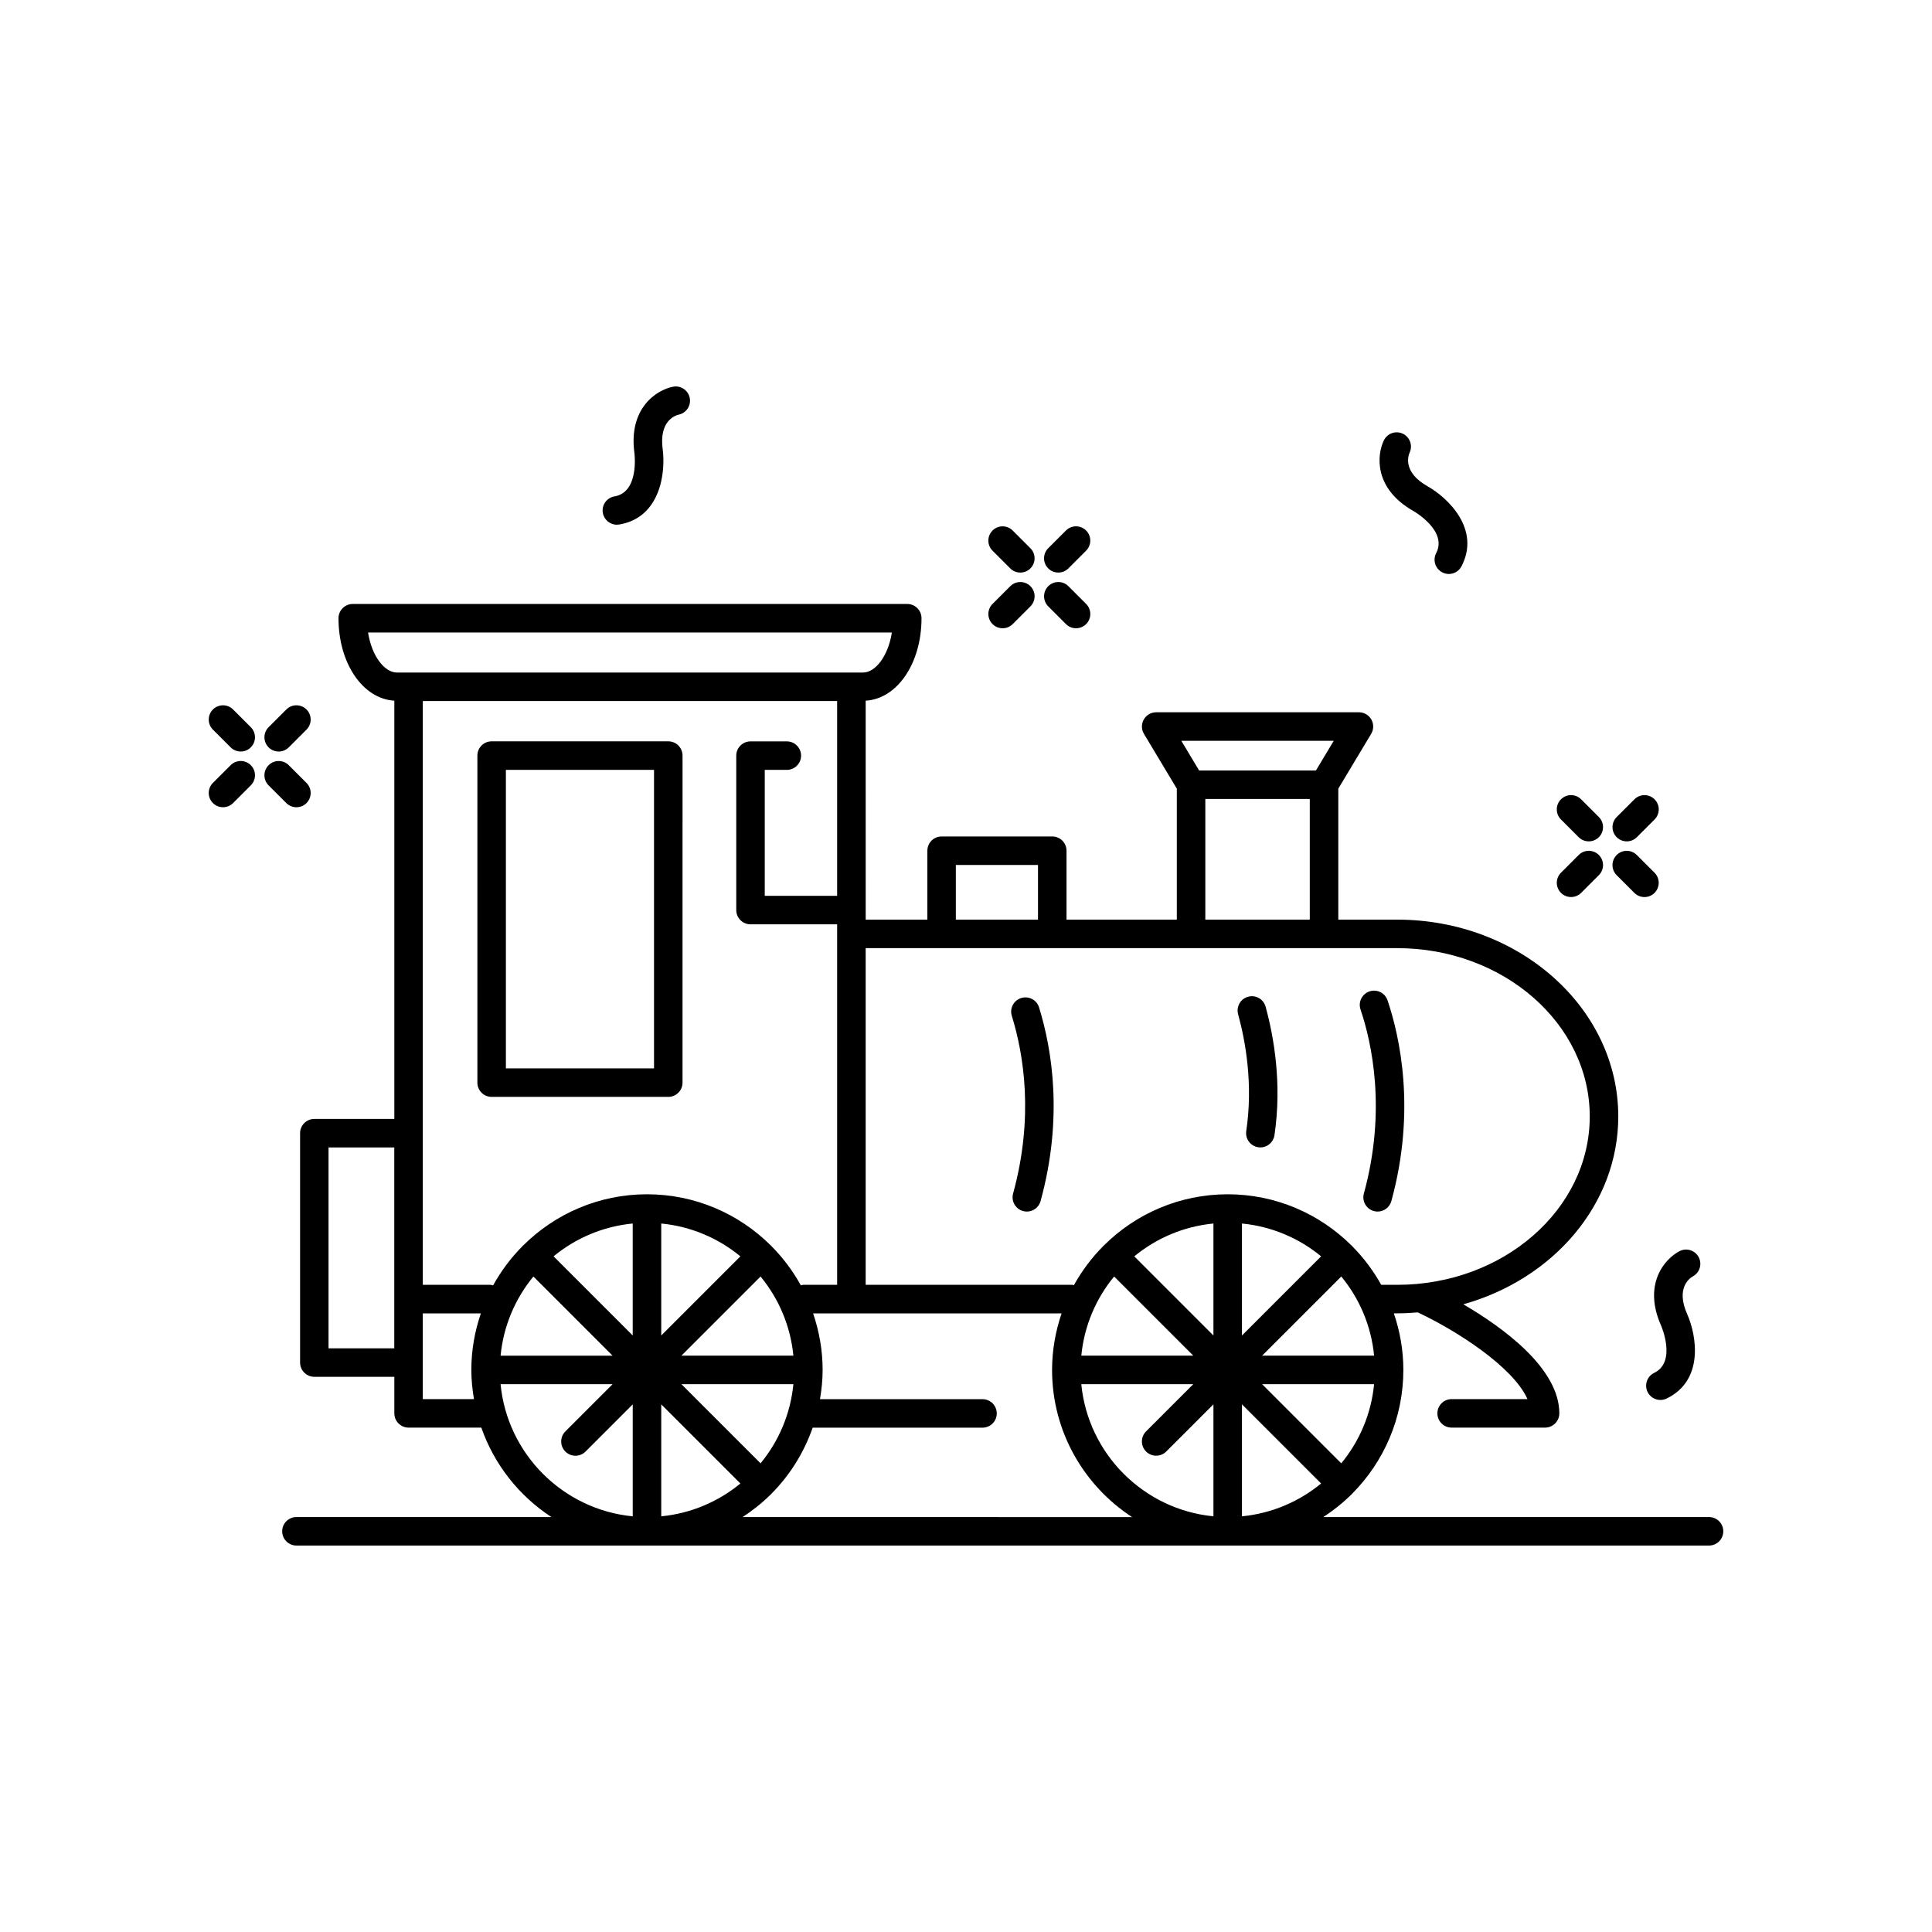 <?xml version="1.0" encoding="UTF-8"?>
<!-- Uploaded to: SVG Repo, www.svgrepo.com, Generator: SVG Repo Mixer Tools -->
<svg fill="#000000" width="800px" height="800px" version="1.1" viewBox="144 144 512 512" xmlns="http://www.w3.org/2000/svg">
 <g>
  <path d="m526.21 295.68c0.555 0.289 1.152 0.43 1.746 0.43 1.363 0 2.68-0.738 3.352-2.031 5.133-9.836-3.594-18.148-8.941-21.18-6.66-3.742-5.184-8.078-4.809-8.934 0.879-1.863 0.102-4.098-1.754-5.008-1.871-0.922-4.133-0.141-5.055 1.73-1.91 3.891-2.707 12.828 7.902 18.785 0.09 0.051 9.031 5.207 5.953 11.105-0.965 1.855-0.246 4.137 1.605 5.102z"/>
  <path d="m584.23 495.36c0.043 0.098 4.137 9.57-1.852 12.465-1.879 0.91-2.664 3.168-1.758 5.047 0.652 1.348 2 2.133 3.406 2.133 0.551 0 1.113-0.121 1.645-0.375 9.988-4.832 7.949-16.715 5.465-22.336-3.113-6.977 0.66-9.574 1.473-10.035 1.816-0.973 2.523-3.227 1.578-5.062-0.953-1.855-3.234-2.586-5.086-1.629-3.859 1.984-9.836 8.68-4.871 19.793z"/>
  <path d="m323.85 253.89c2.019-0.422 3.332-2.383 2.941-4.414-0.395-2.051-2.387-3.387-4.426-2.992-4.254 0.82-11.871 5.566-10.234 17.609 0.055 0.422 1.219 10.367-5.277 11.457-2.059 0.344-3.449 2.293-3.106 4.348 0.309 1.848 1.91 3.156 3.723 3.156 0.207 0 0.418-0.016 0.629-0.051 10.945-1.832 12.324-13.805 11.523-19.898-1.027-7.566 3.316-9 4.227-9.215z"/>
  <path d="m219.88 332.02-4.695 4.695c-1.477 1.477-1.477 3.867 0 5.344 0.738 0.738 1.703 1.105 2.672 1.105s1.934-0.371 2.672-1.109l4.695-4.695c1.477-1.477 1.477-3.867 0-5.344-1.477-1.473-3.867-1.473-5.344 0.004z"/>
  <path d="m205.12 346.78-4.695 4.695c-1.477 1.477-1.477 3.871 0 5.344 0.738 0.738 1.703 1.105 2.672 1.105 0.965 0 1.934-0.367 2.672-1.105l4.695-4.695c1.477-1.477 1.477-3.871 0-5.344-1.477-1.477-3.867-1.477-5.344 0z"/>
  <path d="m205.77 332.02c-1.477-1.477-3.867-1.477-5.344 0-1.477 1.477-1.477 3.867 0 5.344l4.695 4.691c0.738 0.738 1.703 1.105 2.672 1.105 0.969 0.004 1.934-0.367 2.672-1.105 1.477-1.477 1.477-3.867 0-5.344z"/>
  <path d="m222.55 357.93c0.965 0 1.934-0.367 2.672-1.105 1.477-1.473 1.477-3.867 0-5.344l-4.695-4.695c-1.477-1.477-3.867-1.477-5.344 0-1.477 1.473-1.477 3.867 0 5.344l4.695 4.695c0.738 0.734 1.707 1.105 2.672 1.105z"/>
  <path d="m431.83 284.59c-1.477-1.477-3.867-1.477-5.344 0l-4.695 4.695c-1.477 1.477-1.477 3.867 0 5.344 0.738 0.738 1.703 1.105 2.672 1.105 0.965 0 1.934-0.367 2.672-1.105l4.695-4.695c1.477-1.477 1.477-3.871 0-5.344z"/>
  <path d="m411.73 299.35-4.695 4.695c-1.477 1.477-1.477 3.867 0 5.344 0.738 0.738 1.703 1.105 2.672 1.105 0.965 0 1.934-0.367 2.672-1.105l4.695-4.695c1.477-1.477 1.477-3.867 0-5.344-1.477-1.477-3.867-1.477-5.344 0z"/>
  <path d="m417.07 289.29-4.695-4.695c-1.477-1.477-3.867-1.477-5.344 0-1.477 1.477-1.477 3.867 0 5.344l4.695 4.695c0.738 0.738 1.703 1.105 2.672 1.105 0.965 0 1.934-0.367 2.672-1.105 1.477-1.477 1.477-3.867 0-5.344z"/>
  <path d="m427.14 299.35c-1.477-1.477-3.867-1.477-5.344 0-1.477 1.477-1.477 3.867 0 5.344l4.695 4.695c0.738 0.738 1.703 1.105 2.672 1.105 0.965 0 1.934-0.367 2.672-1.105 1.477-1.477 1.477-3.867 0-5.344z"/>
  <path d="m575.11 366.97c0.965 0 1.934-0.367 2.672-1.105l4.695-4.695c1.477-1.477 1.477-3.867 0-5.344-1.477-1.477-3.867-1.477-5.344 0l-4.695 4.695c-1.477 1.477-1.477 3.867 0 5.344 0.738 0.734 1.707 1.105 2.672 1.105z"/>
  <path d="m562.37 370.58-4.695 4.695c-1.477 1.477-1.477 3.867 0 5.344 0.738 0.738 1.703 1.105 2.672 1.105 0.965 0 1.934-0.367 2.672-1.105l4.695-4.695c1.477-1.477 1.477-3.867 0-5.344-1.477-1.477-3.867-1.477-5.344 0z"/>
  <path d="m567.71 360.52-4.695-4.695c-1.477-1.477-3.867-1.477-5.344 0-1.477 1.477-1.477 3.867 0 5.344l4.695 4.695c0.738 0.738 1.703 1.105 2.672 1.105 0.965 0 1.934-0.367 2.672-1.105 1.477-1.477 1.477-3.871 0-5.344z"/>
  <path d="m572.43 375.93 4.695 4.695c0.738 0.738 1.703 1.105 2.672 1.105 0.965 0 1.934-0.367 2.672-1.105 1.477-1.477 1.477-3.867 0-5.344l-4.695-4.695c-1.477-1.477-3.867-1.477-5.344 0-1.473 1.477-1.473 3.867 0 5.344z"/>
  <path d="m321.1 340.46h-46.812c-2.086 0-3.777 1.691-3.777 3.777v86.672c0 2.086 1.691 3.777 3.777 3.777h46.812c2.086 0 3.777-1.691 3.777-3.777l0.004-86.672c0-2.086-1.695-3.777-3.781-3.777zm-3.777 86.672h-39.258v-79.117h39.258z"/>
  <path d="m505.44 460.3c-0.555 2.012 0.633 4.09 2.644 4.641 0.336 0.094 0.668 0.137 1 0.137 1.66 0 3.18-1.102 3.641-2.781 6.606-24.09 2.203-43.668-1.008-53.195-0.668-1.977-2.797-3.031-4.789-2.375-1.977 0.668-3.039 2.812-2.375 4.789 2.941 8.711 6.957 26.633 0.887 48.785z"/>
  <path d="m474.27 443.74c-0.309 2.062 1.117 3.988 3.18 4.293 0.188 0.031 0.375 0.043 0.562 0.043 1.84 0 3.453-1.348 3.731-3.223 2.031-13.656-0.152-26.062-2.344-34.062-0.547-2.012-2.625-3.207-4.641-2.644-2.012 0.551-3.195 2.629-2.644 4.641 1.996 7.301 3.992 18.594 2.156 30.953z"/>
  <path d="m412.48 460.3c-0.555 2.012 0.633 4.09 2.644 4.641 0.336 0.094 0.668 0.137 1 0.137 1.66 0 3.18-1.102 3.641-2.781 6.004-21.898 3.094-39.996-0.402-51.316-0.613-1.996-2.727-3.106-4.727-2.496-1.996 0.617-3.113 2.734-2.496 4.727 3.207 10.367 5.863 26.949 0.34 47.09z"/>
  <path d="m596.9 546.03h-102.2c2.684-1.75 5.188-3.75 7.453-6 0.035-0.031 0.082-0.043 0.117-0.078 0.035-0.035 0.047-0.082 0.078-0.117 8.371-8.422 13.555-20.012 13.555-32.797 0-5.25-0.914-10.281-2.523-14.992h0.875c1.848 0 3.668-0.098 5.469-0.246 10.145 4.746 25.277 14.41 29.07 22.977h-20.094c-2.086 0-3.777 1.691-3.777 3.777 0 2.086 1.691 3.777 3.777 3.777h24.762c2.086 0 3.777-1.691 3.777-3.777 0-12-15.117-22.867-25.445-28.898 23.773-6.652 41.066-26.449 41.066-49.777 0-28.766-26.289-52.168-58.605-52.168h-15.59v-34.707l8.707-14.52c0.699-1.168 0.719-2.621 0.051-3.805-0.672-1.184-1.93-1.918-3.289-1.918h-53.734c-1.359 0-2.617 0.734-3.289 1.918-0.668 1.188-0.652 2.637 0.051 3.805l8.707 14.52v34.707h-29.23v-18.262c0-2.086-1.691-3.777-3.777-3.777h-29.324c-2.086 0-3.777 1.691-3.777 3.777v18.262h-16.344l-0.004-58.023c8.344-0.484 14.797-9.867 14.797-21.852 0-2.086-1.691-3.777-3.777-3.777h-146.95c-2.086 0-3.777 1.691-3.777 3.777 0 11.984 6.453 21.367 14.797 21.852v110.84h-21.199c-2.086 0-3.777 1.691-3.777 3.777v60.785c0 2.086 1.691 3.777 3.777 3.777h21.199v9.691c0 2.086 1.691 3.777 3.777 3.777h19.277c3.426 9.801 10.012 18.113 18.57 23.695l-67.566 0.004c-2.086 0-3.777 1.691-3.777 3.777 0 2.086 1.691 3.777 3.777 3.777h374.35c2.086 0 3.777-1.691 3.777-3.777 0-2.086-1.691-3.777-3.777-3.777zm-102.79-69.086-20.977 20.977v-29.676c7.918 0.766 15.152 3.902 20.977 8.699zm14.043 26.32h-29.676l20.977-20.977c4.797 5.82 7.934 13.055 8.699 20.977zm-8.703 28.531-20.977-20.977h29.676c-0.762 7.918-3.898 15.152-8.699 20.977zm-5.34 5.344c-5.824 4.797-13.059 7.934-20.977 8.699v-29.676zm-28.535-39.219-20.977-20.977c5.824-4.797 13.059-7.934 20.977-8.699zm-26.316-15.633 20.977 20.977h-29.676c0.762-7.922 3.898-15.156 8.699-20.977zm20.973 28.531-12.508 12.508c-1.477 1.477-1.477 3.867 0 5.344 0.738 0.738 1.703 1.105 2.672 1.105 0.965 0 1.934-0.367 2.672-1.105l12.508-12.508v29.676c-18.484-1.789-33.23-16.531-35.02-35.02zm17.031-170.5h20.195l-4.715 7.863h-30.965l-4.715-7.863zm-13.84 15.418h27.684v31.977h-27.684zm-66.113 17.492h21.77v14.484h-21.77zm-3.781 22.039h120.72c28.148 0 51.051 20.012 51.051 44.613s-22.898 44.613-51.051 44.613h-4.211c-2.094-3.762-4.684-7.215-7.699-10.246-0.031-0.035-0.043-0.082-0.078-0.117-0.035-0.035-0.082-0.047-0.117-0.078-8.422-8.371-20.012-13.555-32.797-13.555-12.781 0-24.375 5.184-32.797 13.555-0.035 0.031-0.082 0.043-0.117 0.078-0.035 0.035-0.047 0.082-0.078 0.117-3.039 3.055-5.644 6.531-7.75 10.328-0.141-0.016-0.266-0.082-0.41-0.082h-54.785v-89.227zm-108.17 87.023 20.977 20.977h-29.676c0.766-7.922 3.898-15.156 8.699-20.977zm54.852-5.344-20.977 20.977v-29.68c7.918 0.77 15.156 3.906 20.977 8.703zm14.043 26.32h-29.676l20.977-20.977c4.797 5.82 7.934 13.055 8.699 20.977zm-42.578-5.348-20.977-20.977c5.824-4.797 13.059-7.934 20.977-8.699zm7.559 18.246 20.977 20.977c-5.824 4.797-13.059 7.934-20.977 8.699zm26.32 15.633-20.977-20.977h29.676c-0.766 7.918-3.902 15.152-8.699 20.977zm10.672-47.172c-2.106-3.816-4.727-7.309-7.777-10.379-0.035-0.035-0.043-0.082-0.078-0.117s-0.082-0.047-0.117-0.078c-8.422-8.371-20.012-13.555-32.797-13.555-12.781 0-24.375 5.184-32.797 13.555-0.035 0.031-0.082 0.043-0.117 0.078-0.035 0.035-0.047 0.082-0.078 0.117-3.055 3.07-5.676 6.57-7.785 10.391-0.238-0.047-0.457-0.145-0.707-0.145h-17.926v-154.71h109.8v51.617h-19.18v-33.371h5.848c2.086 0 3.777-1.691 3.777-3.777 0-2.086-1.691-3.777-3.777-3.777h-9.625c-2.086 0-3.777 1.691-3.777 3.777v40.926c0 2.086 1.691 3.777 3.777 3.777h22.957v95.539h-8.965c-0.234 0.004-0.434 0.098-0.656 0.137zm-114.69-173.01h138.82c-1.004 6.402-4.457 10.609-7.609 10.609h-123.6c-3.152 0-6.609-4.203-7.609-10.609zm-10.473 189.7v-53.227h17.422v53.227zm24.98 13.469v-22.727h15.387c-1.609 4.711-2.523 9.742-2.523 14.992 0 2.641 0.273 5.215 0.699 7.738zm20.613-3.957h29.68l-12.508 12.508c-1.477 1.477-1.477 3.867 0 5.344 0.738 0.738 1.703 1.105 2.672 1.105 0.965 0 1.934-0.367 2.672-1.105l12.508-12.508v29.672c-18.492-1.785-33.238-16.527-35.023-35.016zm64.141 35.211c2.684-1.75 5.188-3.75 7.453-5.996 0.035-0.035 0.082-0.043 0.117-0.078s0.047-0.082 0.078-0.117c4.859-4.887 8.602-10.863 10.922-17.5h45.008c2.086 0 3.777-1.691 3.777-3.777 0-2.086-1.691-3.777-3.777-3.777h-43.07c0.426-2.523 0.699-5.094 0.699-7.738 0-5.25-0.914-10.281-2.523-14.992h65.852c-1.609 4.711-2.523 9.742-2.523 14.992 0 16.316 8.457 30.676 21.203 38.988z"/>
 </g>
</svg>